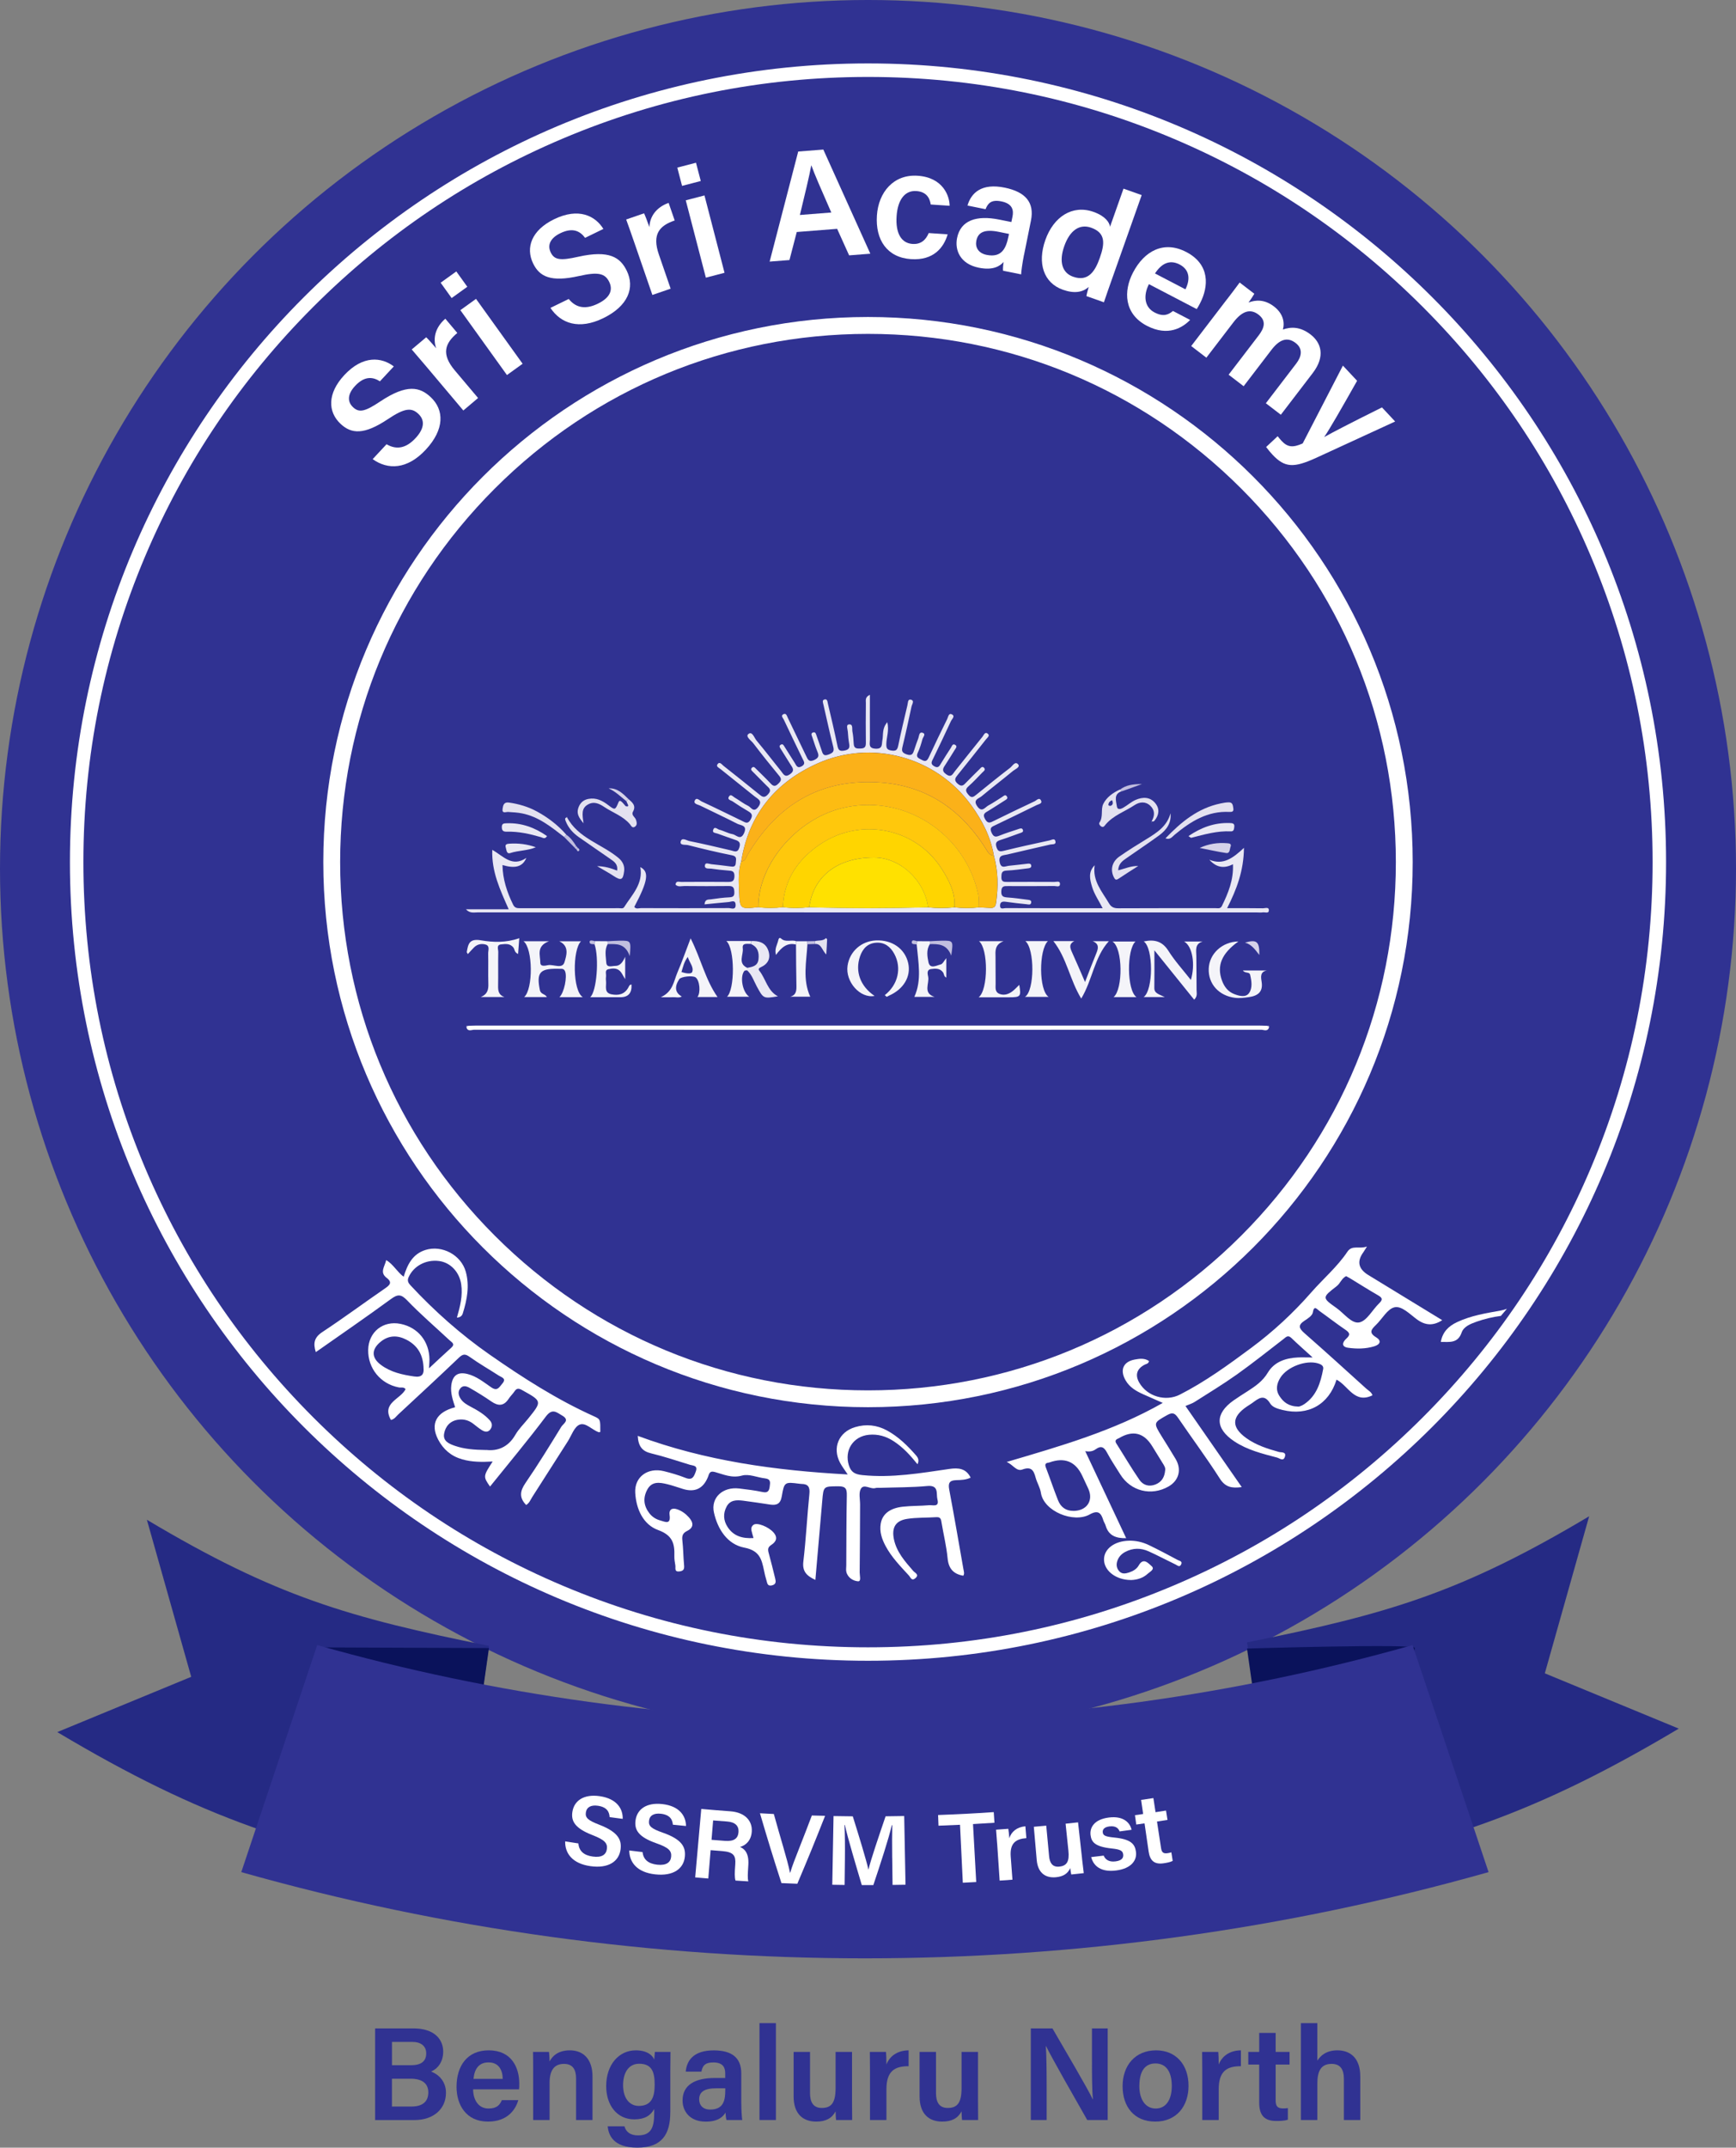 <?xml version="1.0" encoding="UTF-8"?>
<svg id="Layer_2" xmlns="http://www.w3.org/2000/svg" viewBox="0 0 514.14 635.58">
  <rect x="0" y="0" width="514.14" height="635.58" fill="#808080" stroke="none"/>
  <defs>
    <style>
      .cls-1 {
        fill: #ffc80c;
      }

      .cls-1, .cls-2, .cls-3, .cls-4, .cls-5, .cls-6, .cls-7, .cls-8, .cls-9, .cls-10, .cls-11, .cls-12 {
        fill-rule: evenodd;
      }

      .cls-2, .cls-13 {
        fill: #fff;
      }

      .cls-3 {
        fill: #fdbc12;
      }

      .cls-4 {
        fill: #fbb119;
      }

      .cls-5 {
        fill: #f4f4f9;
      }

      .cls-6 {
        fill: #c1bedf;
      }

      .cls-7 {
        fill: #e3e1f0;
      }

      .cls-14 {
        fill: #0a125b;
      }

      .cls-15 {
        fill: #303292;
      }

      .cls-8 {
        fill: #d5d2e9;
      }

      .cls-9 {
        fill: #ffe100;
      }

      .cls-10 {
        fill: #ffd500;
      }

      .cls-16 {
        fill: #252a84;
      }

      .cls-11 {
        fill: #323493;
      }

      .cls-12 {
        fill: #e9e8f4;
      }
    </style>
  </defs>
  <g id="Layer_1-2" data-name="Layer_1">
    <g>
      <circle class="cls-15" cx="257.07" cy="257.07" r="257.07"/>
      <path class="cls-13" d="M257.07,98.81c41.76,0,81.01,16.26,110.54,45.79s45.79,68.78,45.79,110.54-16.26,81.01-45.79,110.54c-29.53,29.53-68.78,45.79-110.54,45.79s-81.01-16.26-110.54-45.79c-29.53-29.53-45.79-68.78-45.79-110.54s16.26-81.01,45.79-110.54,68.78-45.79,110.54-45.79M257.07,93.81c-89.1,0-161.32,72.23-161.32,161.32s72.23,161.32,161.32,161.32,161.32-72.23,161.32-161.32-72.23-161.32-161.32-161.32h0Z"/>
      <g>
        <path class="cls-13" d="M114.5,131.48c3.02,1.76,5.85,1.11,8.57-1.82,2.8-3.01,2.69-5.45.81-7.2-2.04-1.91-4.09-1.7-9.01,1.59-7.06,4.71-10.79,4.38-13.98,1.41-3.85-3.59-3.96-9.04,1.08-14.45,5.55-5.96,11.07-5.31,14.66-2.57l-4.11,4.41c-1.93-1.24-4.44-1.77-7.36,1.37-2.16,2.31-2.43,4.59-.58,6.31,1.81,1.69,3.56,1.27,8.08-1.75,7.87-5.23,11.69-4.24,14.87-1.28,4.08,3.8,4.15,9.59-1.44,15.59-5.49,5.89-11.21,6-15.72,2.79l4.11-4.41Z"/>
        <path class="cls-13" d="M126.11,108.3c-1.72-2.04-3.03-3.57-4.17-4.88l4.29-3.61c.43.39,1.9,2.01,2.94,3.25-1-2.91-.29-6.13,2.72-8.74l3.55,4.22c-3.68,3.06-4.82,6.25-.75,11.07l6.9,8.18-4.37,3.69-11.1-13.17Z"/>
        <path class="cls-13" d="M130.5,83.67l4.64-3.34,3.26,4.54-4.64,3.34-3.26-4.54ZM136.34,91.79l4.64-3.34,13.8,19.2-4.64,3.34-13.8-19.2Z"/>
        <path class="cls-13" d="M168.44,88.48c2.19,2.72,5.06,3.13,8.65,1.38,3.7-1.8,4.46-4.13,3.34-6.43-1.23-2.51-3.21-3.05-8.98-1.74-8.28,1.86-11.64.22-13.55-3.7-2.31-4.73-.45-9.86,6.19-13.1,7.32-3.57,12.24-.98,14.61,2.86l-5.42,2.64c-1.36-1.85-3.51-3.24-7.36-1.36-2.84,1.39-3.91,3.42-2.81,5.69,1.09,2.23,2.87,2.46,8.17,1.26,9.22-2.06,12.43.23,14.34,4.14,2.45,5.01.43,10.44-6.93,14.03-7.23,3.53-12.61,1.58-15.67-3.03l5.42-2.64Z"/>
        <path class="cls-13" d="M187.59,71.01c-.87-2.52-1.54-4.42-2.14-6.05l5.3-1.83c.26.52,1.05,2.55,1.58,4.09.11-3.07,1.94-5.83,5.69-7.18l1.8,5.21c-4.53,1.53-6.75,4.09-4.69,10.06l3.49,10.12-5.41,1.86-5.62-16.29Z"/>
        <path class="cls-13" d="M200.59,49.6l5.54-1.44,1.41,5.41-5.54,1.44-1.41-5.41ZM203.1,59.28l5.54-1.44,5.94,22.89-5.53,1.44-5.95-22.89Z"/>
        <path class="cls-13" d="M235.97,68.66l-2.16,8.3-5.87.46,8.46-32.58,7.44-.58,13.92,30.82-6.28.49-3.55-7.85-11.96.94ZM246.2,62.9c-3.09-7.06-4.94-11.27-5.89-13.92h-.05c-.55,3.04-1.82,8.28-3.36,14.64l9.29-.73Z"/>
        <path class="cls-13" d="M280.66,69.35c-1.14,3.92-4.18,7.79-10.86,7.34-7.06-.48-10.58-5.68-10.09-12.93.46-6.87,4.93-12.23,12.07-11.75,7.57.51,9.46,6.08,9.46,8.89l-5.59-.38c-.32-2.11-1.44-3.79-4.28-3.98-3.39-.23-5.5,2.58-5.83,7.42-.35,5.14,1.43,8.01,4.7,8.23,2.48.17,3.95-1.15,4.81-3.22l5.62.38Z"/>
        <path class="cls-13" d="M303.26,75.46c-.44,2.17-.85,5.12-.83,5.74l-5.36-1.08c-.08-.51.02-1.72.17-2.59-1.11,1.22-3.12,2.56-7.35,1.7-5.55-1.12-7.16-5.23-6.44-8.8,1.06-5.24,5.73-6.81,12.56-5.43,1.29.26,2.72.55,3.52.71l.33-1.6c.36-1.78.13-3.82-3.3-4.51-3.1-.63-4,.66-4.68,2.31l-5.35-1.08c1.1-3.74,4.16-6.72,11.07-5.29,6.02,1.25,8.83,4.3,7.73,9.74l-2.06,10.19ZM298.83,69.23c-.6-.12-2.01-.41-3-.61-4.12-.83-6.15.02-6.67,2.6-.39,1.92.54,3.7,3.03,4.21,4.58.93,5.8-2.1,6.5-5.55l.13-.65Z"/>
        <path class="cls-13" d="M338.13,57.73l-9.04,25.53c-.73,2.05-1.45,4.11-2.15,6.2l-5.18-1.83c.11-.68.48-2.06.67-2.7-1.77,1.56-4.22,2.03-7.66.81-5.67-2.01-7.62-7.83-5.17-14.73,2.43-6.86,8.01-10.52,14.27-8.3,3.46,1.22,4.73,3.12,4.88,4.4l3.99-11.28,5.39,1.91ZM315.2,72.83c-1.66,4.69-.58,7.94,2.61,9.06,4.57,1.62,6.57-1.77,7.9-5.54,1.49-4.2,1.83-7.41-2.54-8.96-3.47-1.23-6.34.82-7.97,5.44Z"/>
        <path class="cls-13" d="M340.27,84.1c-1.64,3.18-1.47,6.73,1.65,8.36,2.72,1.42,4.17.62,5.47-.43l5.08,2.65c-2.13,2.21-6.49,5.02-12.8,1.74-6.8-3.54-6.97-10.28-4.12-15.75,3.37-6.46,9.16-9.54,15.78-6.09,7.06,3.68,6.67,10.19,4.08,15.17-.36.69-.61,1.17-.99,1.72l-14.16-7.38ZM351.08,85.63c1.41-2.8,1.37-5.74-1.71-7.35-3.09-1.61-5.49-.14-7.3,2.65l9.01,4.69Z"/>
        <path class="cls-13" d="M363.47,88.48c1.24-1.62,2.5-3.26,3.67-4.87l4.35,3.33c-.32.54-1.11,1.78-1.71,2.59,2.06-.79,4.69-1,7.52,1.16,2.69,2.06,3.23,4.66,2.65,6.83,2.31-.8,5.06-.93,8.17,1.45,3.2,2.45,4.45,6.49.66,11.44l-9.44,12.33-4.44-3.4,9.01-11.77c1.42-1.86,2.19-4.25-.21-6.08-2.49-1.91-4.83-.97-7.15,2.06l-8.23,10.75-4.45-3.41,8.89-11.61c1.61-2.1,2.42-4.29-.05-6.18-2.42-1.85-4.86-1.05-7.42,2.29l-8.01,10.46-4.49-3.44,10.67-13.94Z"/>
        <path class="cls-13" d="M401.92,112.7c-4.75,8.42-8.38,14.71-9.71,16.59l.03.03c2.22-1.26,7.13-3.82,17.05-8.75l3.9,4.17-23.42,10.77c-6.57,2.99-9.25,2.96-12.94-.99-.43-.46-1.22-1.37-1.85-2.23l3.42-3.2c.3.4.75.95,1.14,1.37,1.78,1.9,3.32,2.09,6.27.77l11.91-23.03,4.2,4.49Z"/>
      </g>
      <path class="cls-13" d="M257.07,22.77c31.37,0,61.8,6.14,90.45,18.26,27.67,11.7,52.52,28.46,73.86,49.8,21.34,21.34,38.1,46.19,49.8,73.86,12.12,28.64,18.26,59.07,18.26,90.45s-6.14,61.8-18.26,90.45c-11.7,27.67-28.46,52.52-49.8,73.86-21.34,21.34-46.19,38.1-73.86,49.8-28.64,12.12-59.07,18.26-90.45,18.26s-61.8-6.14-90.45-18.26c-27.67-11.7-52.52-28.46-73.86-49.8-21.34-21.34-38.1-46.19-49.8-73.86-12.12-28.64-18.26-59.07-18.26-90.45s6.14-61.8,18.26-90.45c11.7-27.67,28.46-52.52,49.8-73.86,21.34-21.34,46.19-38.1,73.86-49.8,28.64-12.12,59.07-18.26,90.45-18.26M257.07,18.77C126.53,18.77,20.71,124.59,20.71,255.13s105.82,236.36,236.36,236.36,236.36-105.82,236.36-236.36S387.61,18.77,257.07,18.77h0Z"/>
      <g>
        <path class="cls-12" d="M257.63,205.61c0,4.42-.02,8.85.01,13.27,0,1.18-.55,2.58,1.67,2.69,2.19.11,1.79-1.36,2.02-2.51.33-1.61-.18-3.44,1.46-5.33.59,2.5-.24,4.44-.29,6.38-.03,1.23.13,1.79,1.5,2,1.35.21,1.75-.15,2.02-1.43.82-4,1.78-7.97,2.72-11.95.16-.66.08-1.88.98-1.68,1.23.27.4,1.34.24,2.05-.85,3.9-1.68,7.8-2.62,11.68-.3,1.24-.42,1.91,1.14,2.46,1.65.58,1.92-.22,2.29-1.34.38-1.14.76-2.29,1.2-3.41.27-.69.2-2.01,1.32-1.62,1.02.36.07,1.28-.1,1.9-.37,1.34-.76,2.7-1.36,3.94-.7,1.45.24,1.66,1.19,2.18,1.17.64,1.6.2,2.08-.82,1.76-3.78,3.57-7.55,5.43-11.29.29-.57.41-1.84,1.35-1.39,1.13.54.04,1.4-.24,2.01-1.7,3.71-3.48,7.39-5.25,11.06-.41.85-.97,1.58.28,2.3,1.28.74,1.61-.17,2.1-.96.94-1.5,1.85-3.01,2.83-4.47.31-.45.51-1.46,1.38-.84.61.44.05,1-.23,1.44-.88,1.42-1.76,2.85-2.67,4.25-.67,1.03-1.4,1.86.14,2.96,1.53,1.09,1.92-.07,2.56-.87,2.73-3.41,5.44-6.84,8.19-10.24.4-.49.75-1.63,1.63-.85.64.57-.22,1.16-.58,1.62-2.76,3.5-5.54,7-8.34,10.47-.77.95-1.28,1.63,0,2.71,1.22,1.03,1.75.33,2.48-.42,1.3-1.33,2.62-2.64,3.95-3.94.36-.35.78-1.01,1.34-.39.55.61-.13,1-.49,1.36-1.36,1.4-2.69,2.84-4.15,4.13-1.07.95-.75,1.57.03,2.5.89,1.07,1.5.62,2.29-.02,3.33-2.69,6.64-5.39,10.04-7.98.68-.52,1.48-2.08,2.37-1.01.68.82-.86,1.4-1.51,1.93-3.08,2.54-6.26,4.97-9.33,7.52-.82.68-2.61.98-1.3,2.91,1.41,2.06,2.33.32,3.35-.22,1.39-.73,2.68-1.66,4.03-2.48.42-.25.92-.88,1.4-.21.49.68-.22.98-.65,1.26-1.55,1.02-3.14,1.98-4.71,2.98-.9.57-1.99.88-1.08,2.5.85,1.52,1.6,1.03,2.64.52,4-1.96,8-3.91,12.04-5.79.55-.25,1.35-1.26,1.88-.26.51.97-.68,1.09-1.26,1.38-4.08,2.01-8.17,3.99-12.27,5.95-.96.46-1.8.69-1.12,2.18.58,1.28,1.13,1.42,2.31.94,1.8-.73,3.67-1.31,5.52-1.92.5-.17,1.2-.52,1.46.18.27.72-.46.84-.99,1.02-1.84.64-3.65,1.36-5.51,1.94-1.13.35-1.77.72-1.33,2.13.4,1.29.92,1.43,2.18,1.12,4.5-1.12,9.04-2.09,13.58-3.08.55-.12,1.44-.73,1.69.17.32,1.19-.87.91-1.49,1.05-4.24,1-8.51,1.92-12.75,2.95-1.12.27-2.68.11-2.25,2.25.41,2.08,1.69,1.19,2.75,1.09,1.85-.17,3.69-.42,5.54-.62.46-.05.99-.06,1.06.57.07.62-.44.74-.9.8-2.12.25-4.25.58-6.38.67-1.48.06-1.55.77-1.57,1.95-.02,1.4.76,1.42,1.77,1.41,4.65-.02,9.3-.03,13.95,0,.58,0,1.58-.37,1.64.49.08,1.21-1.07.72-1.68.72-4.55.04-9.11.03-13.67.02-1.05,0-1.95-.12-2.03,1.48-.09,1.6.63,1.8,1.91,1.89,1.95.13,3.88.41,5.82.66.5.07,1.26.08,1.12.87-.13.79-.87.52-1.36.47-2.03-.2-4.07-.43-6.09-.72-.97-.14-1.75-.04-1.77,1.1-.03,1.29,1.06.77,1.65.77,9.47.04,18.95.03,28.74.03-1.14-2.24-2.48-4.13-3.14-6.34-.66-2.21-1.19-4.4.78-6.37-.72,4.62,2.19,7.79,4.25,11.29.63,1.08,1.46,1.45,2.73,1.44,9.58-.05,19.16-.03,28.74-.04.69,0,1.51.27,1.95-.63,1.89-3.84,3.49-7.75,3.28-12.37-2.75,1.42-4.98.91-7-1.34,4.1,1.73,7.04-.49,10.26-3.51-.08,6.91-2.2,12.33-4.99,17.86,3.8,0,7.22-.03,10.63.03.61.01,1.79-.49,1.74.63-.04,1.02-1.18.47-1.83.58-.54.09-1.11.02-1.67.02-76.92,0-153.84,0-230.76-.02-1.16,0-2.39.37-3.54-.92h12.66c-2.6-5.88-5.09-11.14-4.86-17.58,3.26,1.81,5.82,5.26,10.09,2.38-1.13,2.68-3.35,3.21-7.07,2.11.07,4.2,1.33,8.02,3.15,11.73.48.97,1.14,1.05,2.02,1.05,9.77,0,19.53,0,29.3-.01.53,0,1.22.22,1.56-.31,2.31-3.65,5.7-6.89,4.79-11.85,2.7,1.36,2.3,4.07-1.79,11.79.56.73,1.36.35,2.02.35,8.65.03,17.3.04,25.95-.01.73,0,2.1.71,2.05-.96-.05-1.62-1.27-.89-2.07-.83-2.35.2-4.69.45-7.14.69.12-1.62,1.17-1.39,1.88-1.49,1.84-.27,3.69-.52,5.54-.6,1.31-.06,1.46-.65,1.4-1.76-.06-1.19-.47-1.6-1.67-1.58-4.37.06-8.74.04-13.11,0-.87,0-1.85.37-2.63-.4.11-1.24,1.08-.8,1.69-.81,4.56-.04,9.12-.04,13.67,0,1.25.01,2.06-.06,2.09-1.71.03-1.55-.77-1.58-1.88-1.66-1.67-.12-3.33-.32-4.99-.56-.73-.1-2.01.21-1.88-.96.12-1.01,1.21-.43,1.88-.36,1.85.18,3.69.41,5.54.65.88.11,1.69.26,1.73-1.05.03-.98.5-1.91-1.14-2.24-4.37-.87-8.7-1.91-13.02-3.01-.77-.19-2.44.16-2.16-1.04.32-1.37,1.77-.32,2.6-.15,4.1.82,8.16,1.79,12.23,2.74,1.06.25,2.03.89,2.56-.88.56-1.86-.68-2.01-1.79-2.41-1.57-.57-3.16-1.08-4.72-1.67-.54-.2-1.57-.14-1.27-1.08.39-1.22,1.26-.21,1.81-.07,1.34.33,2.59,1.09,3.94,1.32,1.08.18,2.37,2.03,3.42-.34,1.04-2.34-1-2.22-2-2.73-3.63-1.87-7.34-3.57-11-5.38-.67-.33-2.04-.47-1.62-1.46.5-1.18,1.46-.03,2.08.25,4.04,1.87,8.03,3.85,12.04,5.79.9.44,1.63.96,2.42-.44.79-1.41.27-1.91-.83-2.55-1.53-.88-3.02-1.83-4.48-2.83-.51-.35-1.74-.49-1.06-1.5.53-.79,1.17.08,1.66.36,1.36.79,2.61,1.8,4.03,2.48.84.4,1.55,2.11,2.92.33,1.43-1.87-.09-2.38-1.08-3.18-3.33-2.69-6.68-5.34-10.01-8.02-.47-.38-1.43-.77-.97-1.44.66-.98,1.3.05,1.8.44,3.51,2.75,6.99,5.55,10.46,8.35.91.73,1.57,1.37,2.73.08,1.22-1.36.25-1.88-.5-2.64-1.31-1.32-2.63-2.63-3.93-3.96-.38-.39-.94-.81-.26-1.34.49-.39.83.09,1.15.41,1.45,1.44,2.94,2.85,4.33,4.35.82.89,1.39.88,2.25.03.8-.78,1.09-1.31.28-2.3-2.6-3.15-5.17-6.34-7.64-9.6-.66-.87-2.46-2.03-1.51-2.79,1.16-.94,1.73,1.1,2.41,1.91,2.51,2.99,4.88,6.09,7.33,9.13.65.81,1.08,1.93,2.58.86,1.54-1.09.78-1.91.13-2.93-.95-1.49-1.88-2.98-2.81-4.49-.28-.46-.73-.99.04-1.37.57-.28.81.29,1.04.65,1.01,1.56,1.96,3.16,2.98,4.71.47.71.72,1.82,2.07,1.09,1.27-.7.67-1.45.27-2.28-1.86-3.84-3.73-7.68-5.54-11.54-.22-.47-1.01-1.19-.11-1.62.84-.4,1.03.54,1.29,1.08,1.82,3.75,3.62,7.52,5.43,11.28.49,1.03.82,1.95,2.43,1.19,1.48-.7,1.36-1.4.86-2.58-.57-1.37-.99-2.8-1.47-4.2-.18-.52-.53-1.13.25-1.37.76-.23.86.57,1.03,1.01.53,1.39.95,2.81,1.45,4.21.34.94.47,1.95,2.06,1.34,1.26-.49,1.8-.85,1.42-2.32-1.06-4.14-1.95-8.31-2.91-12.47-.12-.54-.42-1.24.2-1.48.96-.36.99.61,1.12,1.17.98,4.15,1.97,8.31,2.83,12.49.26,1.27.63,1.67,2,1.43,1.33-.24,1.71-.74,1.48-2-.21-1.19-.33-2.39-.4-3.6-.05-.76-.63-2.04.32-2.15,1.31-.15.88,1.33,1.04,2.12.23,1.18.32,2.4.38,3.6.07,1.47.94,1.45,2.09,1.41,1.27-.04,1.52-.59,1.51-1.72-.05-3.91-.04-7.81,0-11.72,0-.85-.29-1.8,1.24-2.48ZM274.88,268.53c2.6.28,5.2.29,7.81,0,2.42.3,4.84.29,7.26,0,1.1.06,2.2.1,3.3.17,1.12.08,1.61-.35,1.77-1.54.65-4.7.62-9.36-.67-13.96-.94-5.58-3.5-10.5-6.75-14.96-10.39-14.29-29.44-19.52-45.54-12.29-12.48,5.6-20.32,15.16-22.53,28.93-.94,2.95-.76,5.99-.63,9,.22,5.21.27,5.2,5.71,4.58,2.42.34,4.84.32,7.26.01,2.6.35,5.21.3,7.81.02,11.74.33,23.48.33,35.22.02Z"/>
        <path class="cls-2" d="M375.85,304.02c-.4,1.39-1.54.73-2.32.73-77.69.03-155.39.03-233.08,0-.77,0-1.92.66-2.31-.73.18-.15.36-.29.54-.44.74-.02,1.49-.07,2.23-.07,77.39,0,154.79,0,232.18,0,.74,0,1.48.05,2.23.07.18.15.36.29.54.44Z"/>
        <path class="cls-5" d="M172.61,295.1h-6.93c1.41-1.31,2.37-6.05,1.66-7.69-.22-.51-.56-.69-1.05-.7-.47,0-.93,0-1.39-.01-5.07-.06-6.04,1.26-5.01,6.3.26,1.3,1.55,1.09,2.08,2.07-2.33,0-4.53,0-6.73,0,2.68-2.33,2.62-14.37-.19-16.52h7.54c-3.86,1.46-2.57,4.16-2.57,6.32,0,1.32,1.51.9,2.26.76,1.69-.31,4.29,1.26,4.91-.92.52-1.81,1.57-4.69-1.54-6.14h6.42c-2.56,2.5-2.5,14.71.54,16.53Z"/>
        <path class="cls-5" d="M353.67,295.85c-3.82-4.74-7.61-9.44-11.78-14.61,0,4.13.04,7.62-.02,11.1-.03,1.68,1.4,1.88,3.08,2.73h-6.23c2.86-2.09,2.91-14.45.02-16.46,3.07-.64,5.45-.15,7.3,2.78,1.91,3.03,4.37,5.71,6.65,8.62,1.36-4.55.51-9.96-2-11.38h5.52c-2.43.68-1.91,2.62-1.9,4.29.01,3.35.08,6.69.07,10.04,0,.87.35,1.85-.71,2.9Z"/>
        <path class="cls-5" d="M262.01,294.52c3.95-3.05,5.12-8.07,2.84-12.25-1.15-2.12-2.89-3.45-5.37-3.28-2.49.17-3.98,1.73-4.77,4.04-1.53,4.46.08,8.86,4.31,11.7-4.25.83-8.72-4.18-8-8.96.63-4.21,4.08-7.27,8.4-7.46,4.8-.22,8.61,2.47,9.56,6.73.88,3.95-1.35,7.71-5.7,9.62-.24.11-.47.24-.71.37-.19-.17-.38-.34-.58-.51Z"/>
        <path class="cls-5" d="M375.26,287.19c-2.12.35-1.83,1.99-1.62,3.31.5,3.05-1.12,4.21-3.76,4.59-1.38.19-2.74.38-4.16.2-4.75-.62-7.9-4.1-7.74-8.61.17-4.46,4-7.97,8.79-8.06-4.96,3.54-6.48,7.17-4.86,11.58.67,1.83,1.79,3.29,3.63,3.99,1.49.57,3.41,1.09,4.39-.31,1.06-1.5.75-3.58.31-5.4-.23-.97-1.5-.33-2.15-1.28h7.17Z"/>
        <path class="cls-5" d="M204.54,277.71c3.09,6.11,4.4,12.32,7.97,17.35h-5.95c1-1.29.68-4.86-.53-5.8-.82-.64-4.37-.26-4.87.52-1.47,2.28-1.22,4.03.77,5.13-.88.49-1.8.15-2.67.2-.92.06-1.85.01-3.57.01,3.63-1.62,3.83-4.73,4.92-7.27,1.34-3.12,2.46-6.33,3.92-10.14ZM201.82,287.67c1.18.38,2.89.69,3.17,0,.6-1.46-.81-2.79-1.29-4.47-1.13,1.47-1.4,2.99-1.88,4.48Z"/>
        <path class="cls-5" d="M153.79,277.66c-.12,1.68-.23,3.1-.35,4.66-1.16-.49-.97-1.41-1.42-1.95-1-1.21-2.36-1.02-3.61-.88-1.48.16-.82,1.44-.84,2.23-.07,3.35.02,6.7-.05,10.04-.03,1.51.19,2.72,1.87,3.3h-6.99c2.08-.88,2.28-2.31,2.23-3.96-.09-2.97.02-5.95-.05-8.93-.02-.92.59-2.24-.77-2.64-1.17-.34-2.42-.12-3.38.81-.63.62-1.22,1.3-1.87,2.01-.18-.33-.34-.49-.32-.62.42-2.33.71-4.06,4.22-3.45,3.52.61,7.38.76,11.33-.63Z"/>
        <path class="cls-5" d="M321.34,290.64c1.24-3.19,2.24-5.85,3.33-8.48.62-1.5.94-2.81-1.06-3.62h4.79c-4.31,4.73-4.82,11.41-8.18,16.98-3.38-5.51-4.29-12.05-8.25-17.01h6.21c-1.71.88-1.26,2.05-.67,3.35,1.26,2.76,2.44,5.55,3.85,8.79Z"/>
        <g>
          <path class="cls-5" d="M289.94,278.54h7.28c-2.66,1.01-2.42,2.89-2.38,4.72.05,2.59-.02,5.19.03,7.79.02,1.15-.32,2.53,1.19,3.1,1.33.5,2.58.08,3.66-.69.8-.57,1.46-1.35,2.15-2,.59,3.44.41,3.68-2.97,3.68h-9.06c2.87-2.17,2.88-14.4.11-16.6Z"/>
          <path class="cls-5" d="M176.1,278.52c1.27,0,2.54.02,3.82.03,0,.29.02.57.03.86-.96,1.74-.51,3.63-.4,5.42.11,1.69,1.64,1.02,2.66,1.02,1.29,0,2.12-.82,2.95-2.71v6.64c-.75-1.19-1.04-1.94-1.58-2.44-.98-.93-2.28-.78-3.43-.5-1.13.28-.56,1.39-.67,2.14-.07.45-.05.93,0,1.39.16,1.45-.67,3.42,1.61,3.88,2.03.41,3.89.05,5.01-2.02.2-.37.34-.88.93-.87q.24,3.75-3.28,3.76c-2.97,0-5.93,0-8.96,0,1.93-1.66,2.71-11.58,1.29-15.68.01-.31.03-.61.04-.92Z"/>
          <path class="cls-5" d="M275.4,279.4c-1.12,1.69-.77,3.68-.43,5.34.45,2.16,2.38.97,3.65.67.56-.13.95-1.03,1.64-1.85v5.75c-.74-.31-.63-1.08-.98-1.56-.92-1.26-2.29-1.14-3.55-.96-1.37.2-.99,1.51-.84,2.26.41,2-1.66,4.86,1.9,5.97h-6c2.28-4.94,1.16-10.26.7-15.52.02-.32.04-.64.06-.96,1.27,0,2.54.01,3.82.02.01.28.02.57.03.85Z"/>
          <path class="cls-5" d="M221.28,287.16c-.28.05-.67,0-.81.15-1.39,1.63-.64,6.26,1.43,7.67h-6.59c2.34-2.09,2.37-14.25-.19-16.49h7.27v.85c-1.03.06-2.64-.42-2.41,1.29.26,1.94-1.57,4.43,1.3,5.78,0,.24,0,.49,0,.73Z"/>
          <path class="cls-7" d="M341.09,243.02c.94-1.63.99-3.25-.43-4.58-1.42-1.34-3.17-1.15-4.65-.17-2.84,1.89-6.21,3-8.52,5.68-.31.36-.61,1.04-1.31.66-.44-.24-.8-.83-.57-1.16,1.21-1.72.33-3.89,1.14-5.54.99-2,2.9-3.32,4.96-4.28.2.17.4.34.59.5-2.61.82-1.74,2.9-1.51,4.58.15,1.06,1.2.71,1.8.37,1.29-.72,2.41-1.78,3.75-2.36,2.07-.89,4.25-.96,5.83,1,1.34,1.66,1.1,3.45-.2,5.1-.25.32-.57.43-.93.13l.03.04ZM329.36,236.81c-.71.29-1.09.75-1.1,1.44,0,.09.44.3.6.25.72-.24.9-.76.5-1.69Z"/>
          <path class="cls-12" d="M222.39,279.35v-.85c2.28-.11,4.31.38,5.15,2.79.79,2.25-.02,3.96-2.23,4.96-.45.21-.84.5-.43,1.02,1.95,2.45,2.41,5.98,5.51,7.58-4.32.72-4.29.7-6.29-2.98-.87-1.61-1.41-3.42-2.83-4.7,0-.24,0-.49,0-.73,1.53-.32,3.14-.49,3.37-2.56.22-2-.23-3.64-2.25-4.51Z"/>
          <path class="cls-5" d="M303.55,295.02c2.89-1.79,2.92-14.25.12-16.51h6.68c-2.73,2.66-2.71,14.6.21,16.51h-7.01Z"/>
          <path class="cls-5" d="M336.59,295.09h-6.79c2.81-2.27,2.78-14.56-.34-16.46h6.84c-2.65,2.34-2.6,14.5.29,16.46Z"/>
          <path class="cls-7" d="M185.85,237.88c-.11-.25-.23-.51-.34-.77.21-.22.41-.43.61-.64,1.12.99,2.35,1.92,1.36,3.71-.61,1.09.62,1.61.88,2.44.24.75.42,1.5-.29,2.02-.82.6-1.17-.31-1.51-.72-2.05-2.42-5.05-3.4-7.58-5.09-1.49-1-3.09-1.78-4.91-.71-1.92,1.12-1.63,2.91-1.24,5.52-1.46-1.68-2.04-2.88-1.61-4.34.44-1.5,1.39-2.56,3.06-2.87,2.32-.43,4.12.51,5.89,1.86,1.99,1.51,2.04,1.45,3-.84.34-.79.69-.6,2.14,1.14.71.2.93,0,.56-.69Z"/>
          <path class="cls-7" d="M346.66,240.65c.31,2.94-1.19,4.96-3.31,6.53-3.13,2.3-6.4,4.44-9.58,6.68-1.19.83-2.5,1.62-2.6,3.7,2.01-.47,3.74-1.34,5.93-1.27-2.07,1.32-3.97,2.5-5.82,3.75-.77.52-1.04.28-1.41-.45-1.08-2.16-.56-4.56,1.65-6.11,2.58-1.8,5.26-3.47,7.95-5.11,3.11-1.9,6.16-3.82,7.2-7.7Z"/>
          <path class="cls-7" d="M176.8,256.33c2.35.03,4.09.6,5.96,1.32.31-1.94-.92-2.69-2.02-3.46-3.11-2.18-6.27-4.29-9.37-6.49-1.68-1.19-3.04-2.68-3.82-4.66-.26-.66-.32-.97.4-1.18,0,0-.04-.17-.07-.26,0,.08-.01.16.02.22,3.31,6.27,10.27,7.92,15.26,12.07,1.21,1.01,1.88,2.29,1.69,3.9-.33,2.67-.91,2.9-3.13,1.44-1.45-.95-2.99-1.78-4.9-2.91Z"/>
          <path class="cls-5" d="M239.13,279.45c-.29,5.18-1.49,10.45.84,15.52h-5.95c1.89-.5,1.88-1.92,1.85-3.48-.09-3.99-.09-7.97-.12-11.96.03-.33.05-.65.08-.98h3.26c.01.3.03.6.04.9Z"/>
          <path class="cls-7" d="M345.18,248.09c4.64-4.84,9.62-8.94,16.33-10.32.81-.17,1.65-.33,2.47-.32,1.14,0,1.16.99,1.29,1.8.14.89-.33,1.07-1.14,1.03-6.48-.34-11.51,2.82-16.23,6.74-.74.61-1.35,1.61-2.73,1.08Z"/>
          <path class="cls-7" d="M167.06,247.68c-3.8-2.93-7.51-5.98-12.43-6.96-1.38-.28-2.74-.33-4.12-.43-.66-.05-1.9.61-1.66-.95.15-1,.35-2.03,1.85-1.83,2.96.41,5.77,1.25,8.39,2.68,3.27,1.79,6.18,4.03,8.64,6.84-.22.22-.44.43-.66.65Z"/>
          <path class="cls-12" d="M351.98,247.43c3.77-2.55,7.69-4.01,12.16-3.86.79.03,1.56.04,1.41,1.15-.08.62-.11,1.37-1.05,1.32-4.03-.2-7.85.92-11.69,1.9-.17.04-.43-.26-.84-.52Z"/>
          <path class="cls-12" d="M162.01,247.43c-.62,1.03-1.24.49-1.81.32-3.29-.96-6.61-1.71-10.06-1.62-1.06.03-1.5-.25-1.52-1.35-.01-1.1.62-1.12,1.42-1.14,4.46-.17,8.36,1.28,11.97,3.79Z"/>
          <path class="cls-8" d="M355.31,250.93c2.63-1.21,5.3-1.61,8.07-1.39.64.05,1.45.09,1.05,1.1-.28.7-.12,1.98-1.31,1.8-2.62-.39-5.21-.99-7.81-1.5Z"/>
          <path class="cls-12" d="M158.69,250.74c-2.48,1.05-5.11.91-7.56,1.71-1.14.37-1.11-.92-1.34-1.64-.29-.94.33-1.08,1.05-1.13,2.68-.18,5.31.14,7.85,1.06Z"/>
          <path class="cls-6" d="M275.4,279.4c-.01-.28-.02-.57-.03-.85,1.2-.05,2.4-.15,3.6-.16,3.39-.03,3.39-.02,2.75,4.41-1.32-3.46-3.82-3.43-6.32-3.4Z"/>
          <path class="cls-5" d="M235.83,278.55c-.03.32-.05.65-.08.98-2.64-.65-4.31.86-5.94,3.07-.48-1.84.39-3.02.67-4.28.07-.3.27-1.1.86-.56,1.36,1.24,3.06.23,4.5.8Z"/>
          <path class="cls-6" d="M179.95,279.41c0-.28-.02-.57-.03-.86,1.19-.05,2.38-.15,3.57-.16,3.42-.03,3.42-.02,3.03,4.57-1.42-3.95-4.06-3.56-6.57-3.56Z"/>
          <path class="cls-7" d="M241.39,278.5c1.09-.27,2.33.04,3.24-.88.12.13.34.27.33.4-.05,1.36-.14,2.73-.24,4.45-1.29-1.19-1.41-3.22-3.35-3.11,0-.29,0-.57.01-.86Z"/>
          <path class="cls-8" d="M372.97,282.62c-1.36-1.74-2.3-3.09-4.23-3.67,3.47-1,4.31-.31,4.23,3.67Z"/>
          <path class="cls-8" d="M186.12,236.47c-.2.21-.41.43-.61.64-1.69-1.33-3.23-2.9-5.26-3.79,2.58-.15,4.22,1.51,5.87,3.15Z"/>
          <path class="cls-6" d="M332.31,234.15c-.2-.17-.39-.34-.59-.5,1.71-1.27,3.66-1.63,6.49-1.61-2.43.87-4.16,1.49-5.89,2.12Z"/>
          <path class="cls-6" d="M167.06,247.68c.22-.22.44-.43.66-.65,1.25.84,2.09,2.04,2.88,3.28-.13.19-.26.38-.39.57-1.05-1.07-2.1-2.13-3.15-3.2Z"/>
          <path class="cls-6" d="M241.39,278.5c0,.29,0,.58-.01.86-.75.03-1.5.05-2.25.08-.02-.3-.03-.6-.04-.9.77-.01,1.54-.03,2.31-.04Z"/>
          <path class="cls-6" d="M176.1,278.52c-.01.31-.03.61-.04.92-.61-.07-1.55.1-1.43-.81.06-.47.94-.29,1.47-.11Z"/>
          <path class="cls-11" d="M262.01,294.52c.19.17.38.34.58.51-.47.68-1.08.77-2.03.3.59-.33,1.02-.57,1.46-.81Z"/>
          <path class="cls-6" d="M271.55,278.53c-.02.32-.04.64-.06.96-.56-.13-1.56.1-1.45-.72.1-.82.96-.35,1.52-.25Z"/>
          <path class="cls-6" d="M171.11,250.92c.39.17.63.64.39.85-.57.51-.59-.35-.91-.51.17-.11.34-.23.52-.34Z"/>
          <path class="cls-7" d="M341.06,242.98c0,.21,0,.42.01.63.01-.11.03-.22.03-.34,0-.08,0-.16,0-.25,0,0-.04-.05-.04-.05Z"/>
          <path class="cls-8" d="M138.67,303.58c-.18.15-.36.29-.54.44-.06-.44.17-.53.54-.44Z"/>
          <path class="cls-8" d="M375.85,304.02c-.18-.15-.36-.29-.54-.44.38-.09.59,0,.54.44Z"/>
          <path class="cls-6" d="M170.6,250.32c.17.2.34.4.51.6-.17.11-.35.23-.52.34-.16-.1-.28-.22-.38-.38.13-.19.26-.38.39-.57Z"/>
          <path class="cls-3" d="M224.6,268.48c-5.44.62-5.49.62-5.71-4.58-.12-3.01-.3-6.05.63-9,1.21,0,1.37-1.07,1.83-1.84,8.27-13.95,20.03-21.91,36.72-21.62,15,.26,26,7.27,33.87,19.71.6.96,1.08,1.98,2.39,2.06,1.3,4.6,1.32,9.25.67,13.96-.16,1.18-.64,1.62-1.77,1.54-1.1-.08-2.2-.12-3.3-.17-.07-1.29.04-2.62-.23-3.87-3.83-18.1-22.28-30.13-40.63-25.43-13.48,3.45-24.59,16.77-24.49,29.25Z"/>
          <path class="cls-1" d="M224.6,268.48c-.1-12.48,11.01-25.8,24.49-29.25,18.35-4.7,36.8,7.33,40.63,25.43.27,1.25.16,2.58.23,3.87-2.42.29-4.84.29-7.26,0,.31-4.42-1.67-8.12-3.93-11.62-7.69-11.89-23.92-15.14-35.92-7.01-6.47,4.38-10.67,10.42-10.98,18.6-2.42.3-4.84.32-7.26-.01Z"/>
          <path class="cls-4" d="M294.34,253.21c-1.31-.09-1.79-1.11-2.39-2.06-7.87-12.44-18.87-19.45-33.87-19.71-16.69-.29-28.45,7.67-36.72,21.62-.46.76-.61,1.83-1.83,1.84,2.21-13.77,10.05-23.33,22.53-28.93,16.09-7.23,35.15-2,45.54,12.29,3.24,4.46,5.81,9.38,6.75,14.96Z"/>
          <path class="cls-10" d="M231.85,268.49c.31-8.18,4.51-14.21,10.98-18.6,12-8.13,28.23-4.88,35.92,7.01,2.26,3.5,4.24,7.2,3.93,11.62-2.6.29-5.2.28-7.81,0-1.06-8.02-8.3-14.73-15.93-14.75-10.86-.02-18.04,5.46-19.29,14.73-2.6.28-5.21.33-7.81-.02Z"/>
          <path class="cls-9" d="M239.66,268.51c1.25-9.27,8.43-14.75,19.29-14.73,7.63.02,14.88,6.73,15.93,14.75-11.74.31-23.48.32-35.22-.02Z"/>
        </g>
      </g>
      <g>
        <path class="cls-2" d="M404.85,368.9c-.68,1.07-.85,1.38-1.05,1.66q-3.01,4.07,1.45,6.78c7.28,4.44,14.56,8.88,21.89,13.36-2.7,1.73-5.02,1.58-7.5-.24-2.07-1.51-4.46-4.05-6.62-3.58-2.12.46-3.65,3.45-5.53,5.24-1.38,1.32-2.16,2.3.08,3.65,1.65,1,1.2,2.12-.57,2.66-2.54.78-5.17.79-7.74.43-2.12-.3-1.66-1.69-.51-2.72,1.3-1.17.94-1.78-.33-2.64-2.61-1.77-5.1-3.72-7.68-5.55-.7-.49-1.57-1.81-1.93.47-.15.94-1.52,1.82-2.5,2.46-2.02,1.33-1.55,2.28.03,3.67,6.15,5.39,12.21,10.9,18.28,16.39.66.6,1.56,1.02,1.86,1.99-5.35,2.61-7.19-2.89-10.65-4.63-2.26,7.38-8.45,10.82-15.99,8.97-1.37-.34-2.94-.76-3.64-1.9-1.8-2.95-3.48-1.52-5.29-.19-.53.38-1.09.71-1.63,1.07-4.55,3.09-4.63,6.14-.18,9.34,2.91,2.09,6.27,3.16,9.68,4.11.67.18,2.25-.12,1.76,1.42-.47,1.48-1.55.44-2.31.24-4.4-1.16-8.83-2.24-12.69-4.81-5.68-3.79-5.76-8.16-.24-12.08,1.36-.96,2.79-1.85,4.19-2.75,2.32-1.49,4.49-2.98,6.01-5.53,1.89-3.15,5.24-4.29,8.85-4.46,1.25-.06,2.51,0,4.4,0-2.41-2.2-4.4-3.94-6.31-5.78-1.03-.98-1.61-.21-2.34.35-4.56,3.5-9.04,7.09-13.72,10.42-4.08,2.9-8.37,5.5-12.6,8.19-.74.47-1.62.72-2.69,1.18,5.52,7.94,11,15.84,16.67,24-2.91.39-4.84.08-6.5-2.53-3.9-6.1-8.24-11.92-12.32-17.91-.92-1.34-1.58-1.82-3.22-.89-4.13,2.33-4.19,2.22-1.63,6.38,1.37,2.21,2.77,4.4,4.09,6.64,1.84,3.11.98,6.35-2.08,8.12-5.12,2.94-11.23,1.42-14.33-3.59-1.32-2.13-2.74-4.21-3.91-6.42-.87-1.64-1.76-2.16-3.38-.98-.73.53-1.64.79-3.07.55,4.12,8.74,8.08,17.15,12.12,25.75-3.03.07-5.22-.75-6.09-3.75-.15-.53-.51-1-.67-1.53-.67-2.19-1.55-3.14-4.05-1.74-4.71,2.64-13.61-.88-14.45-6.43-.23-1.53-1.14-2.94-1.55-4.46-.57-2.15-1.27-3.39-3.96-2.4-1.74.64-2.74-1.47-4.63-2.24,16.09-4.74,31.72-9.21,46.24-17.48-2.04-.9-3.96-1.73-5.87-2.59-2.06-.93-3.95-2.03-5.14-4.08-1.76-3.04-.73-5.54,2.73-6.17,1.4-.26,2.91-.46,4.21.45-.16.83-.8.82-1.28,1.07-2.34,1.21-2.9,3.06-1.64,5.28,2.37,4.16,7.84,5.72,12.02,3.6,7.56-3.85,14.37-8.81,21.17-13.85,6.53-4.85,12.42-10.3,17.76-16.4,3.54-4.05,7.7-7.55,10.72-12.05,1.41-2.09,3.4-.71,5.81-1.54ZM345.08,435.13c.15-.78-.34-1.47-.78-2.18-1.02-1.65-2.04-3.31-3.06-4.96q-3.73-6.05-9.89-2.35c-.08.05-.17.07-.25.11-.73.31-.94.72-.46,1.47,2.29,3.59,4.43,7.28,6.85,10.77,1.05,1.51,2.78,2.09,4.71,1.33,1.86-.74,2.69-2.16,2.88-4.19ZM317.87,447.14c4.03,0,6.08-3.09,4.41-6.64-.59-1.26-1.17-2.52-1.77-3.78q-2.99-6.32-9.69-3.93c-.09.03-.18.06-.27.07-1.04.12-1.13.61-.77,1.52,1.23,3.2,2.31,6.46,3.58,9.64.78,1.96,2.28,3.12,4.51,3.11ZM384.54,416.28c.2.01,1-.24,1.7-.71,3.7-2.48,4.87-6.37,5.64-10.43.19-.99-.72-1.41-1.54-1.66-3.55-1.07-9.09,1.02-11.1,4.17-1.12,1.76-1.52,3.63-.32,5.48,1.15,1.78,2.67,3.08,5.62,3.14ZM398.7,377.65c-1.35.63-1.74,2.14-2.82,2.98-4.35,3.36-4.39,3.41-.04,6.48,2.24,1.58,4.46,4.73,6.77,4.24,2.25-.49,3.86-3.75,5.87-5.67,1.23-1.18.8-1.69-.44-2.4-2.74-1.57-5.4-3.27-8.1-4.91-.39-.24-.8-.45-1.24-.7Z"/>
        <path class="cls-2" d="M223.17,455.18c-.23-.83-.46-1.51-.61-2.21-.15-.68.02-1.3.62-1.73,1.06-.75,4.44.6,5.91,2.28,1.37,1.56.74,2.79-.68,3.7-1,.65-1.05,1.3-.77,2.32.7,2.5,1.3,5.03,1.93,7.55.24.96.34,1.81-1.01,2.1-1.31.28-1.32-.72-1.55-1.44-.31-.97-.54-1.97-.74-2.97-.69-3.33-1.32-5.91-5.83-6.77-4.96-.95-7.89-5.38-9-10.4-.97-4.39,2.62-7.69,7.5-7.1,2.3.28,4.62.55,6.89,1.04,1.58.34,1.96-.34,2.13-1.65.16-1.18.33-2.19-1.35-2.38-2.31-.26-4.8-1.41-6.84-.84-3.05.84-5.48-.34-8.08-1.06-1.63-.45-1.68.66-2.03,1.51q-2.09,5.1-7.31,3.54c-1.6-.48-3.17-1.07-4.79-1.45-2.22-.53-4.51-.91-5.87,1.63-1.32,2.46-1.06,4.83.65,7.02.83,1.06,1.94,1.75,3.22,2.1,1.42.39,3.18,1.36,2.74-1.66-.22-1.52.7-2.2,2.3-1.63,1.35.48,2.45,1.29,3.4,2.34,1.4,1.55,1.56,3.04-.49,4.04-1.33.65-1.58,1.46-1.42,2.84.28,2.4.27,4.83.5,7.23.1,1.09,0,1.73-1.28,1.91-1.7.24-1.17-1-1.3-1.77-.15-.91-.32-1.85-.29-2.77.11-3.64-.48-6.12-4.79-7.69-4.45-1.61-6.53-6.22-6.8-11.05-.26-4.68,3.73-7.57,8.51-6.38,2.16.54,4.31,1.16,6.38,1.98,2.04.82,2.49-.36,3.04-1.86.69-1.86-.77-1.72-1.73-2.01-3.82-1.17-7.6-2.45-11.48-3.38-2.57-.61-3.8-1.98-3.98-5.18,20.08,7.44,40.8,10.25,62.19,11.42-.86-1.3-1.64-2.29-2.23-3.39-2.42-4.46-.45-9.15,4.4-10.61,3.28-.99,6.44-.65,9.44.97,3.4,1.84,6.11,4.51,8.63,7.39.64.74.96,1.5.43,2.62-2.1-2.61-4.27-5-7.02-6.79-2.27-1.49-4.69-2.19-7.39-1.93-4.65.45-7.32,4.6-5.92,9.03.65,2.04,1.77,2.67,3.99,2.9,8.72.89,17.23-.58,25.76-1.82,2.71-.39,4.94-.19,6.32,2.57-1.37.67-2.86.71-4.31.75-2.04.05-2.39.96-2.03,2.83,1.48,7.85,2.83,15.72,4.21,23.58.11.61.35,1.26-.05,1.87-2.91-.5-4.36-2.09-4.65-5.17-.33-3.5-1.19-6.95-1.77-10.43-.16-.97-.21-1.83-1.57-1.73-2.87.19-5.78.07-8.61.5-3.46.53-4.66,2.57-3.95,6.03.79,3.8,3.29,6.58,5.73,9.39.49.57,1.9,1.07.61,2.16-1.1.93-1.44-.31-1.9-.81-2.51-2.74-5.13-5.4-6.9-8.72-1.11-2.08-1.86-4.25-1.44-6.67.49-2.79,2.67-4.55,6.56-4.98,2.58-.28,5.2-.21,7.8-.44,1.04-.09,3.05.68,2.43-1.7-.43-1.66.56-4.31-3.01-3.98-4.62.43-9.29.38-13.93.54-.47.02-.96-.07-1.39.06-1.49.46-3.43-1.37-4.35.23-.69,1.2-.22,3.08-.23,4.65-.04,6.7-.03,13.39-.12,20.09-.01.92.53,2.71-.48,2.63-1.38-.1-3-1-3.46-2.74-.16-.61-.03-1.3-.03-1.94.04-6.88.02-13.77.16-20.64.04-1.91-.22-2.82-2.49-2.8-4.42.04-4.41-.11-4.79,4.39-.66,7.68-1.33,15.35-2.03,23.32-2.52-1.19-3.92-2.45-3.56-5.45.79-6.64,1.11-13.34,1.79-19.99.21-2.04-.36-2.96-2.38-2.97-.19,0-.37-.03-.56-.05-4.36-.56-4.51-.58-5.24,3.72-.39,2.27-1.53,2.72-3.46,2.44-2.66-.39-5.32-.82-8-1.15-1.89-.23-3.82-.26-4.88,1.75-1.09,2.05-.95,4.15.32,6.08,1.78,2.71,4.44,3.42,7.66,3.23Z"/>
        <path class="cls-2" d="M135.32,389.93c.95-3.27,1.77-6.49,1.27-9.87-.54-3.65-3.22-6.47-6.62-6.88-3.88-.47-7.47,1.5-8.95,4.78-.49,1.09-.09,1.72.58,2.45,7.12,7.65,14.95,14.58,23.47,20.51,9.81,6.83,19.91,13.31,30.89,18.24,1.88.85,1.84.95,1.83,4.61-.17.03-.36.11-.51.06-1.97-.68-3.86-2.99-5.67-2.2-1.56.68-2.35,3.19-3.44,4.91-3.5,5.48-6.98,10.96-10.5,16.43-.54.84-.88,1.85-1.84,2.42-2.08-2.14-1.88-4.07-.21-6.5,3.73-5.43,7.18-11.05,10.63-16.67.54-.88,2.61-1.91.29-3.27-1.74-1.02-2.98-2.27-4.88.26-5.31,7.05-10.98,13.82-16.53,20.72-2.07-2.95-2.05-3.06.78-7.41-3.14.18-6.13.19-9.05-.65-3.23-.92-5.58-2.93-7.1-5.85-2.41-4.63-.55-8.13,5.03-9.56-.67-2.12-1.43-4.22-1.13-6.52.39-2.94,1.95-4.04,4.83-3.31,2.68.68,4.79,2.43,7,3.94,1.83,1.26,2.37-.07,3.26-1.09,1.36-1.55-.19-1.84-1-2.37-2.88-1.86-5.86-3.56-8.65-5.55-1.33-.95-2.02-.88-3.2.24-5.91,5.65-11.93,11.2-17.93,16.77-.65.6-1.15,1.45-2.2,1.65-2.83-5.09,2.85-6.09,4.35-9.11-.53-.72-1.34-.39-2.01-.52-5.39-1.02-9.16-5.61-9.07-11.09.09-5.31,4.4-8.77,9.6-7.71,5.15,1.05,8.49,5.16,8.55,10.54,0,.71-.07,1.42-.14,2.61,2.42-2.24,4.49-4.21,6.62-6.12,1.22-1.09.11-1.58-.5-2.15-4.2-3.93-8.6-7.68-12.58-11.83-1.82-1.9-2.82-1.86-4.83-.39-7.27,5.32-14.7,10.41-22.23,15.7-.82-2.6-.5-4.34,1.91-5.93,6.28-4.14,12.33-8.62,18.53-12.89,1.44-.99,2.34-1.79.52-3.18-2.12-1.62-.55-3.3-.11-5.24,2.15,1.29,3.2,3.48,5.17,4.93,1.1-3.6,2.63-6.72,6.43-7.92,4.88-1.54,10.56,1.42,11.96,6.42,1.17,4.17.39,8.29-.88,12.34-.23.75-.75,1.19-1.76,1.26ZM144.03,429.1c3.22.38,6.43-.73,8.58-4.45,1.01-1.75,2.51-3.21,3.79-4.79,4.18-5.19,4.17-5.17-1.76-8.47-.98-.55-1.6-.63-2.26.37-.51.77-1.21,1.41-1.72,2.18-1.44,2.22-3.1,2.23-5.15.81-2.05-1.42-4.19-2.74-6.36-3.98-.85-.49-1.96-.93-2.8.08-.82.99-.58,2.09.07,3.1.73,1.13,1.85,1.75,3.01,2.37,2.05,1.08,4.06,2.25,5.63,4.01.8.9.8,1.89.08,2.78-.74.9-1.69.6-2.51.08-.86-.54-1.64-1.21-2.45-1.83-1.31-1.01-2.79-1.45-4.43-1.22-2.45.33-3.86,1.98-4.23,4.19-.37,2.2,1.56,2.99,3.23,3.56,2.74.94,5.61,1.18,9.28,1.23ZM125.45,405.19c-.06-4.27-1.8-7.05-5.15-8.75-2.61-1.32-5.18-1.3-7.55.63-2.78,2.26-2.8,4.73.08,6.87,2.91,2.17,6.34,2.91,9.87,3.42,2.27.33,2.82-.75,2.76-2.17Z"/>
        <path class="cls-2" d="M335.07,467.6c-.49-.02-.77-.03-1.04-.05-4.07-.35-7.14-3.03-7.06-6.16.08-3.03,3.09-5.3,7.29-5.43,2.07-.07,4.08.39,5.93,1.27,2.92,1.39,5.78,2.93,8.64,4.45.47.25,1.46.35.98,1.31-.47.95-1.13.26-1.63.02-2.67-1.28-5.28-2.68-7.98-3.9-2.31-1.04-4.68-1.05-6.97.18-1.1.59-1.92,1.45-2.32,2.65-.39,1.15-.21,2.24.62,3.11.82.85,1.85.64,2.86.31,1.18-.39,2.26-1.02,2.86-2.09,1.39-2.46,2.89-.57,3.76.16,1.15.96-.41,1.68-1.04,2.26-1.41,1.32-3.18,1.84-4.88,1.9Z"/>
      </g>
      <g>
        <g>
          <path class="cls-16" d="M134.99,556.4c-47.32-9.51-74.67-17.96-118.03-43.8l39.67-16.36-13.13-46.48c38.06,22.69,59.78,28.96,101.31,37.32l-9.82,69.32Z"/>
          <path class="cls-16" d="M379.14,555.37c47.32-9.51,74.68-17.96,118.05-43.8l-39.67-16.36,13.13-46.48c-38.07,22.69-59.78,28.96-101.32,37.32l9.82,69.32Z"/>
        </g>
        <g>
          <path class="cls-14" d="M142.87,501.38l1.94-13.65-51.02-.2c-.67,6.64,15.05,5.53,25.54,8.19,6.15,1.57,23.54,5.66,23.54,5.66Z"/>
          <path class="cls-14" d="M371.21,501.15l-1.89-13.27s49.76-1.51,49.69-.2c-.29,7.15-14.73,5.37-24.9,7.96-5.99,1.53-22.9,5.5-22.9,5.5Z"/>
        </g>
        <path class="cls-15" d="M440.86,554.04c-120.37,34.02-249.05,34.02-369.4,0,7.49-22.39,14.99-44.79,22.48-67.19,105.7,29.87,218.73,29.87,324.41,0,7.51,22.39,15.02,44.8,22.51,67.19Z"/>
      </g>
      <path class="cls-2" d="M446.3,387.32c-.58.23-1.22.41-1.93.54-4.37.78-8.8,1.5-12.88,3.43-2.47,1.17-4.26,2.88-4.77,5.84,2.56-.03,5.03.52,6.17-2.79.62-1.78,2.64-2.56,4.4-3.19,2.33-.82,4.74-1.4,7.21-1.72.61-.69,1.21-1.4,1.8-2.11Z"/>
      <g>
        <path class="cls-13" d="M171.3,545.56c.18,2.23,1.6,3.5,4.23,3.87,2.7.39,3.98-.58,4.2-2.2.24-1.77-.66-2.75-4.27-4.15-5.18-2.01-6.37-4.13-5.94-6.88.52-3.32,3.39-5.31,8.08-4.64,5.19.75,6.91,3.84,6.82,6.72-1.55-.2-2.33-.3-3.88-.52-.07-1.47-.72-2.96-3.46-3.36-2.02-.29-3.33.39-3.57,1.98-.23,1.57.64,2.35,3.94,3.62,5.74,2.22,6.69,4.56,6.34,7.31-.46,3.54-3.56,5.73-8.96,4.96-5.31-.76-7.53-3.79-7.45-7.33,1.57.25,2.36.37,3.93.61Z"/>
        <path class="cls-13" d="M190.3,548.11c.25,2.22,1.71,3.44,4.35,3.73,2.71.3,3.95-.71,4.12-2.34.18-1.78-.75-2.73-4.41-4.01-5.24-1.84-6.49-3.92-6.15-6.68.41-3.34,3.2-5.43,7.92-4.91,5.2.57,7.02,3.61,7.04,6.49-1.56-.15-2.33-.23-3.89-.39-.12-1.46-.82-2.94-3.57-3.24-2.03-.22-3.32.5-3.5,2.1-.18,1.57.72,2.32,4.05,3.49,5.8,2.02,6.84,4.33,6.57,7.1-.34,3.55-3.36,5.85-8.79,5.25-5.33-.58-7.64-3.53-7.68-7.07,1.58.2,2.37.29,3.95.48Z"/>
        <path class="cls-13" d="M210.46,547.54c-.27,3.36-.41,5.03-.69,8.39-1.55-.13-2.33-.19-3.88-.33.72-8.1,1.08-12.15,1.8-20.26,3.44.31,5.16.44,8.61.7,4.35.32,6.55,2.83,6.35,5.97-.16,2.69-1.78,4.12-3.49,4.59,1.23.48,2.69,1.69,2.47,5.28-.02.38-.04.57-.06.96-.08,1.38-.2,3,.05,3.94-1.51-.09-2.27-.14-3.78-.24-.32-.91-.25-2.45-.1-4.52,0-.14.01-.21.02-.34.17-2.45-.42-3.6-3.9-3.87-1.36-.1-2.04-.16-3.4-.27ZM210.72,544.48c1.6.13,2.4.19,4.01.31,2.69.2,3.86-.73,3.99-2.63.12-1.82-1.01-2.93-3.38-3.1-1.66-.12-2.48-.19-4.14-.32-.19,2.3-.28,3.44-.47,5.74Z"/>
        <path class="cls-13" d="M231.44,557.3c-2.66-8.26-3.93-12.4-6.37-20.68,1.64.09,2.46.14,4.11.22,1.1,3.92,1.66,5.88,2.8,9.79.85,2.93,1.59,5.58,1.99,7.6.02,0,.04,0,.06,0,.51-1.8,1.56-4.47,2.69-7.34,1.51-3.84,2.26-5.76,3.72-9.61,1.57.05,2.35.07,3.92.1-3.18,8.06-4.83,12.08-8.22,20.1-1.87-.07-2.81-.11-4.68-.19Z"/>
        <path class="cls-13" d="M264.23,549.84c-.04-3.57-.04-7.45.02-9.69-.05,0-.08,0-.13,0-.89,3.87-3.32,11.34-5.47,17.72-1.37,0-2.05,0-3.42,0-1.62-5.45-4.15-13.89-5.01-17.76-.05,0-.07,0-.12,0,.14,2.37.17,6.67.13,10.16-.04,3.03-.05,4.54-.09,7.57-1.46-.02-2.19-.03-3.65-.06.15-8.13.22-12.2.37-20.33,2.28.04,3.42.06,5.7.08,1.79,5.67,3.97,12.84,4.63,15.72h.04c.51-2.43,3.16-10.18,5.05-15.73,2.2-.02,3.3-.04,5.51-.08.16,8.13.23,12.2.39,20.33-1.54.03-2.3.04-3.84.06-.04-3.19-.06-4.79-.1-7.98Z"/>
        <path class="cls-13" d="M284.32,540.03c-2.55.12-3.82.18-6.37.27-.05-1.26-.07-1.89-.12-3.16,6.59-.25,9.89-.42,16.48-.86.08,1.26.13,1.89.21,3.15-2.54.17-3.81.25-6.35.39.38,6.86.57,10.29.95,17.15-1.59.09-2.38.13-3.97.21-.33-6.86-.5-10.29-.83-17.15Z"/>
        <path class="cls-13" d="M295.31,545.57c-.12-1.7-.21-2.99-.31-4.09,1.45-.1,2.17-.15,3.62-.26.08.36.23,1.75.31,2.78.58-1.88,2.18-3.29,4.75-3.53.12,1.41.18,2.11.29,3.51-3.11.24-4.93,1.46-4.63,5.48.2,2.73.3,4.09.51,6.82-1.52.11-2.28.17-3.79.27-.3-4.39-.45-6.59-.74-10.99Z"/>
        <path class="cls-13" d="M320.45,549.97c.16,1.45.36,3.18.52,4.37-1.48.16-2.22.24-3.7.4-.1-.39-.22-1.23-.31-1.9-.71,1.65-2.07,2.5-4.22,2.71-3.01.29-5.36-1.18-5.7-5.09-.34-3.94-.52-5.9-.86-9.84,1.47-.13,2.21-.2,3.68-.33.34,3.64.51,5.46.85,9.09.17,1.77.88,3.24,2.99,3.03,2.27-.22,3.06-1.51,2.72-4.75-.33-3.18-.5-4.77-.83-7.95,1.48-.15,2.21-.23,3.69-.4.47,4.26.71,6.39,1.18,10.65Z"/>
        <path class="cls-13" d="M326.87,549.15c.53,1.3,1.72,1.94,3.5,1.71,1.82-.23,2.42-1.01,2.28-2.07-.15-1.11-.89-1.48-3.43-1.75-4.97-.54-5.99-1.9-6.24-4-.25-2.18,1.06-4.61,5.43-5.16,4.38-.56,6.29,1.61,6.72,3.63-1.41.2-2.12.29-3.54.48-.26-.67-.91-1.75-3.02-1.48-1.65.21-2.07,1.01-1.97,1.79.11.87.69,1.24,3.37,1.5,5.11.5,6.15,2.01,6.46,4.21.35,2.53-1.38,4.97-5.86,5.54-4.51.58-6.73-1.33-7.4-3.96,1.48-.17,2.22-.26,3.7-.44Z"/>
        <path class="cls-13" d="M336.12,537.19c.98-.14,1.46-.21,2.44-.35-.24-1.67-.37-2.5-.61-4.17,1.46-.21,2.19-.32,3.64-.54.25,1.67.38,2.5.64,4.17,1.24-.19,1.86-.29,3.1-.48.18,1.11.26,1.66.44,2.77-1.25.2-1.87.29-3.11.48.48,3.13.72,4.7,1.2,7.84.19,1.24.63,1.73,1.96,1.52.28-.04.75-.13,1.09-.25.16,1.02.24,1.52.4,2.54-.75.39-1.84.58-2.67.7-2.83.43-4.07-.86-4.45-3.44-.49-3.35-.73-5.02-1.22-8.37-.98.14-1.47.21-2.45.35-.16-1.11-.24-1.67-.39-2.78Z"/>
      </g>
      <g>
        <path class="cls-15" d="M111.09,600.29h11.35c6.27,0,8.82,3.28,8.82,6.88,0,3.09-1.68,5.1-3.6,5.89,1.85.66,4.42,2.58,4.42,6.29,0,4.8-3.73,8.06-9.28,8.06h-11.7v-27.11ZM121.77,611.18c3.18,0,4.46-1.35,4.46-3.51s-1.58-3.39-4.16-3.39h-5.98v6.9h5.68ZM116.08,623.41h5.77c3.25,0,5-1.42,5-4.19,0-2.44-1.57-4.04-5.26-4.04h-5.51v8.23Z"/>
        <path class="cls-15" d="M140.12,618.33c.01,3.05,1.54,5.67,4.54,5.67,2.61,0,3.4-1.17,3.97-2.48h4.88c-.74,2.5-2.93,6.35-8.99,6.35-6.54,0-9.31-5.03-9.31-10.28,0-6.21,3.17-10.81,9.52-10.81,6.78,0,9.06,5.08,9.06,9.86,0,.66,0,1.12-.07,1.69h-13.6ZM148.89,615.23c-.04-2.67-1.22-4.88-4.19-4.88s-4.2,2.05-4.47,4.88h8.65Z"/>
        <path class="cls-15" d="M157.9,612.33c0-1.72,0-3.56-.04-5.08h4.72c.11.54.17,2.19.19,2.82.72-1.42,2.36-3.29,6.01-3.29,3.96,0,6.7,2.59,6.7,7.75v12.87h-4.87v-12.3c0-2.53-.9-4.31-3.57-4.31-2.85,0-4.27,1.85-4.27,5.57v11.04h-4.87v-15.07Z"/>
        <path class="cls-15" d="M198.51,625.16c0,6.46-2.48,10.42-9.76,10.42s-8.53-3.88-8.78-6.31h4.97c.46,1.66,1.73,2.68,4.03,2.68,3.94,0,4.78-2.44,4.78-6.62v-1.19c-1.06,1.92-2.79,3.07-5.89,3.07-5.19,0-8.33-4.25-8.33-9.83,0-6.39,3.79-10.6,8.77-10.6,3.59,0,5.09,1.69,5.45,2.76.04-.67.16-1.93.2-2.29h4.62c-.03,1.58-.05,3.86-.05,5.79v12.12ZM184.54,617.17c0,3.73,1.89,6.06,4.64,6.06,3.69,0,4.71-2.51,4.71-6.26s-.8-6.22-4.6-6.22c-2.86,0-4.76,2.29-4.76,6.43Z"/>
        <path class="cls-15" d="M219.55,622.47c0,1.89.16,4.42.28,4.93h-4.66c-.16-.42-.27-1.44-.3-2.19-.72,1.2-2.17,2.67-5.85,2.67-4.82,0-6.87-3.16-6.87-6.26,0-4.56,3.63-6.66,9.57-6.66h3.06v-1.39c0-1.55-.53-3.21-3.52-3.21-2.7,0-3.23,1.23-3.52,2.72h-4.65c.29-3.31,2.34-6.31,8.35-6.29,5.24.03,8.1,2.1,8.1,6.83v8.86ZM214.8,618.01h-2.6c-3.58,0-5.13,1.05-5.13,3.3,0,1.67,1.08,3,3.24,3,3.98,0,4.49-2.73,4.49-5.73v-.57Z"/>
        <path class="cls-15" d="M224.93,627.4v-28.67h4.87v28.67h-4.87Z"/>
        <path class="cls-15" d="M252.34,621.54c0,1.95.01,4.26.04,5.86h-4.77c-.08-.54-.12-1.67-.14-2.56-1.12,2.09-2.96,3.03-5.73,3.03-3.87,0-6.7-2.22-6.7-7.45v-13.17h4.86v12.17c0,2.37.74,4.41,3.46,4.41,2.93,0,4.11-1.59,4.11-5.93v-10.65h4.87v14.29Z"/>
        <path class="cls-15" d="M257.66,612.72c0-2.28-.01-3.99-.04-5.47h4.78c.07.49.13,2.35.13,3.73.94-2.45,3.18-4.15,6.57-4.2v4.7c-4.08-.03-6.57,1.42-6.57,6.8v9.12h-4.87v-14.68Z"/>
        <path class="cls-15" d="M289.65,621.54c0,1.95.01,4.26.04,5.86h-4.77c-.08-.54-.12-1.67-.14-2.56-1.12,2.09-2.96,3.03-5.73,3.03-3.87,0-6.7-2.22-6.7-7.45v-13.17h4.86v12.17c0,2.37.74,4.41,3.46,4.41,2.93,0,4.11-1.59,4.11-5.93v-10.65h4.87v14.29Z"/>
        <path class="cls-15" d="M305.29,627.4v-27.11h6.41c3.56,6.17,10.57,18.01,11.91,20.96h.07c-.29-3.05-.28-7.61-.28-12.05v-8.91h4.66v27.11h-6.06c-3.14-5.5-10.72-18.76-12.19-21.86h-.07c.2,2.62.24,7.85.24,12.72v9.14h-4.69Z"/>
        <path class="cls-15" d="M352,617.29c0,6-3.54,10.58-9.85,10.58s-9.68-4.46-9.68-10.49,3.65-10.6,9.93-10.6c5.82,0,9.6,4.19,9.6,10.51ZM337.43,617.33c0,4.06,1.85,6.67,4.85,6.67s4.76-2.55,4.76-6.64c0-4.32-1.72-6.7-4.83-6.7s-4.77,2.29-4.77,6.67Z"/>
        <path class="cls-15" d="M356.07,612.72c0-2.28-.01-3.99-.04-5.47h4.78c.07.49.13,2.35.13,3.73.95-2.45,3.18-4.15,6.57-4.2v4.7c-4.08-.03-6.57,1.42-6.57,6.8v9.12h-4.87v-14.68Z"/>
        <path class="cls-15" d="M369.7,607.25h3.23v-5.62h4.87v5.62h4.12v3.74h-4.12v10.57c0,1.67.47,2.41,2.19,2.41.37,0,.97-.01,1.43-.1v3.43c-1.02.36-2.43.38-3.5.38-3.66,0-4.99-1.94-4.99-5.41v-11.28h-3.23v-3.74Z"/>
        <path class="cls-15" d="M390.15,598.73v11.1c.93-1.46,2.63-3.05,5.95-3.05,3.58,0,6.76,2.07,6.76,7.71v12.91h-4.85v-12.16c0-2.89-1.11-4.45-3.64-4.45-3.28,0-4.22,2.34-4.22,5.81v10.8h-4.87v-28.67h4.87Z"/>
      </g>
    </g>
  </g>
</svg>